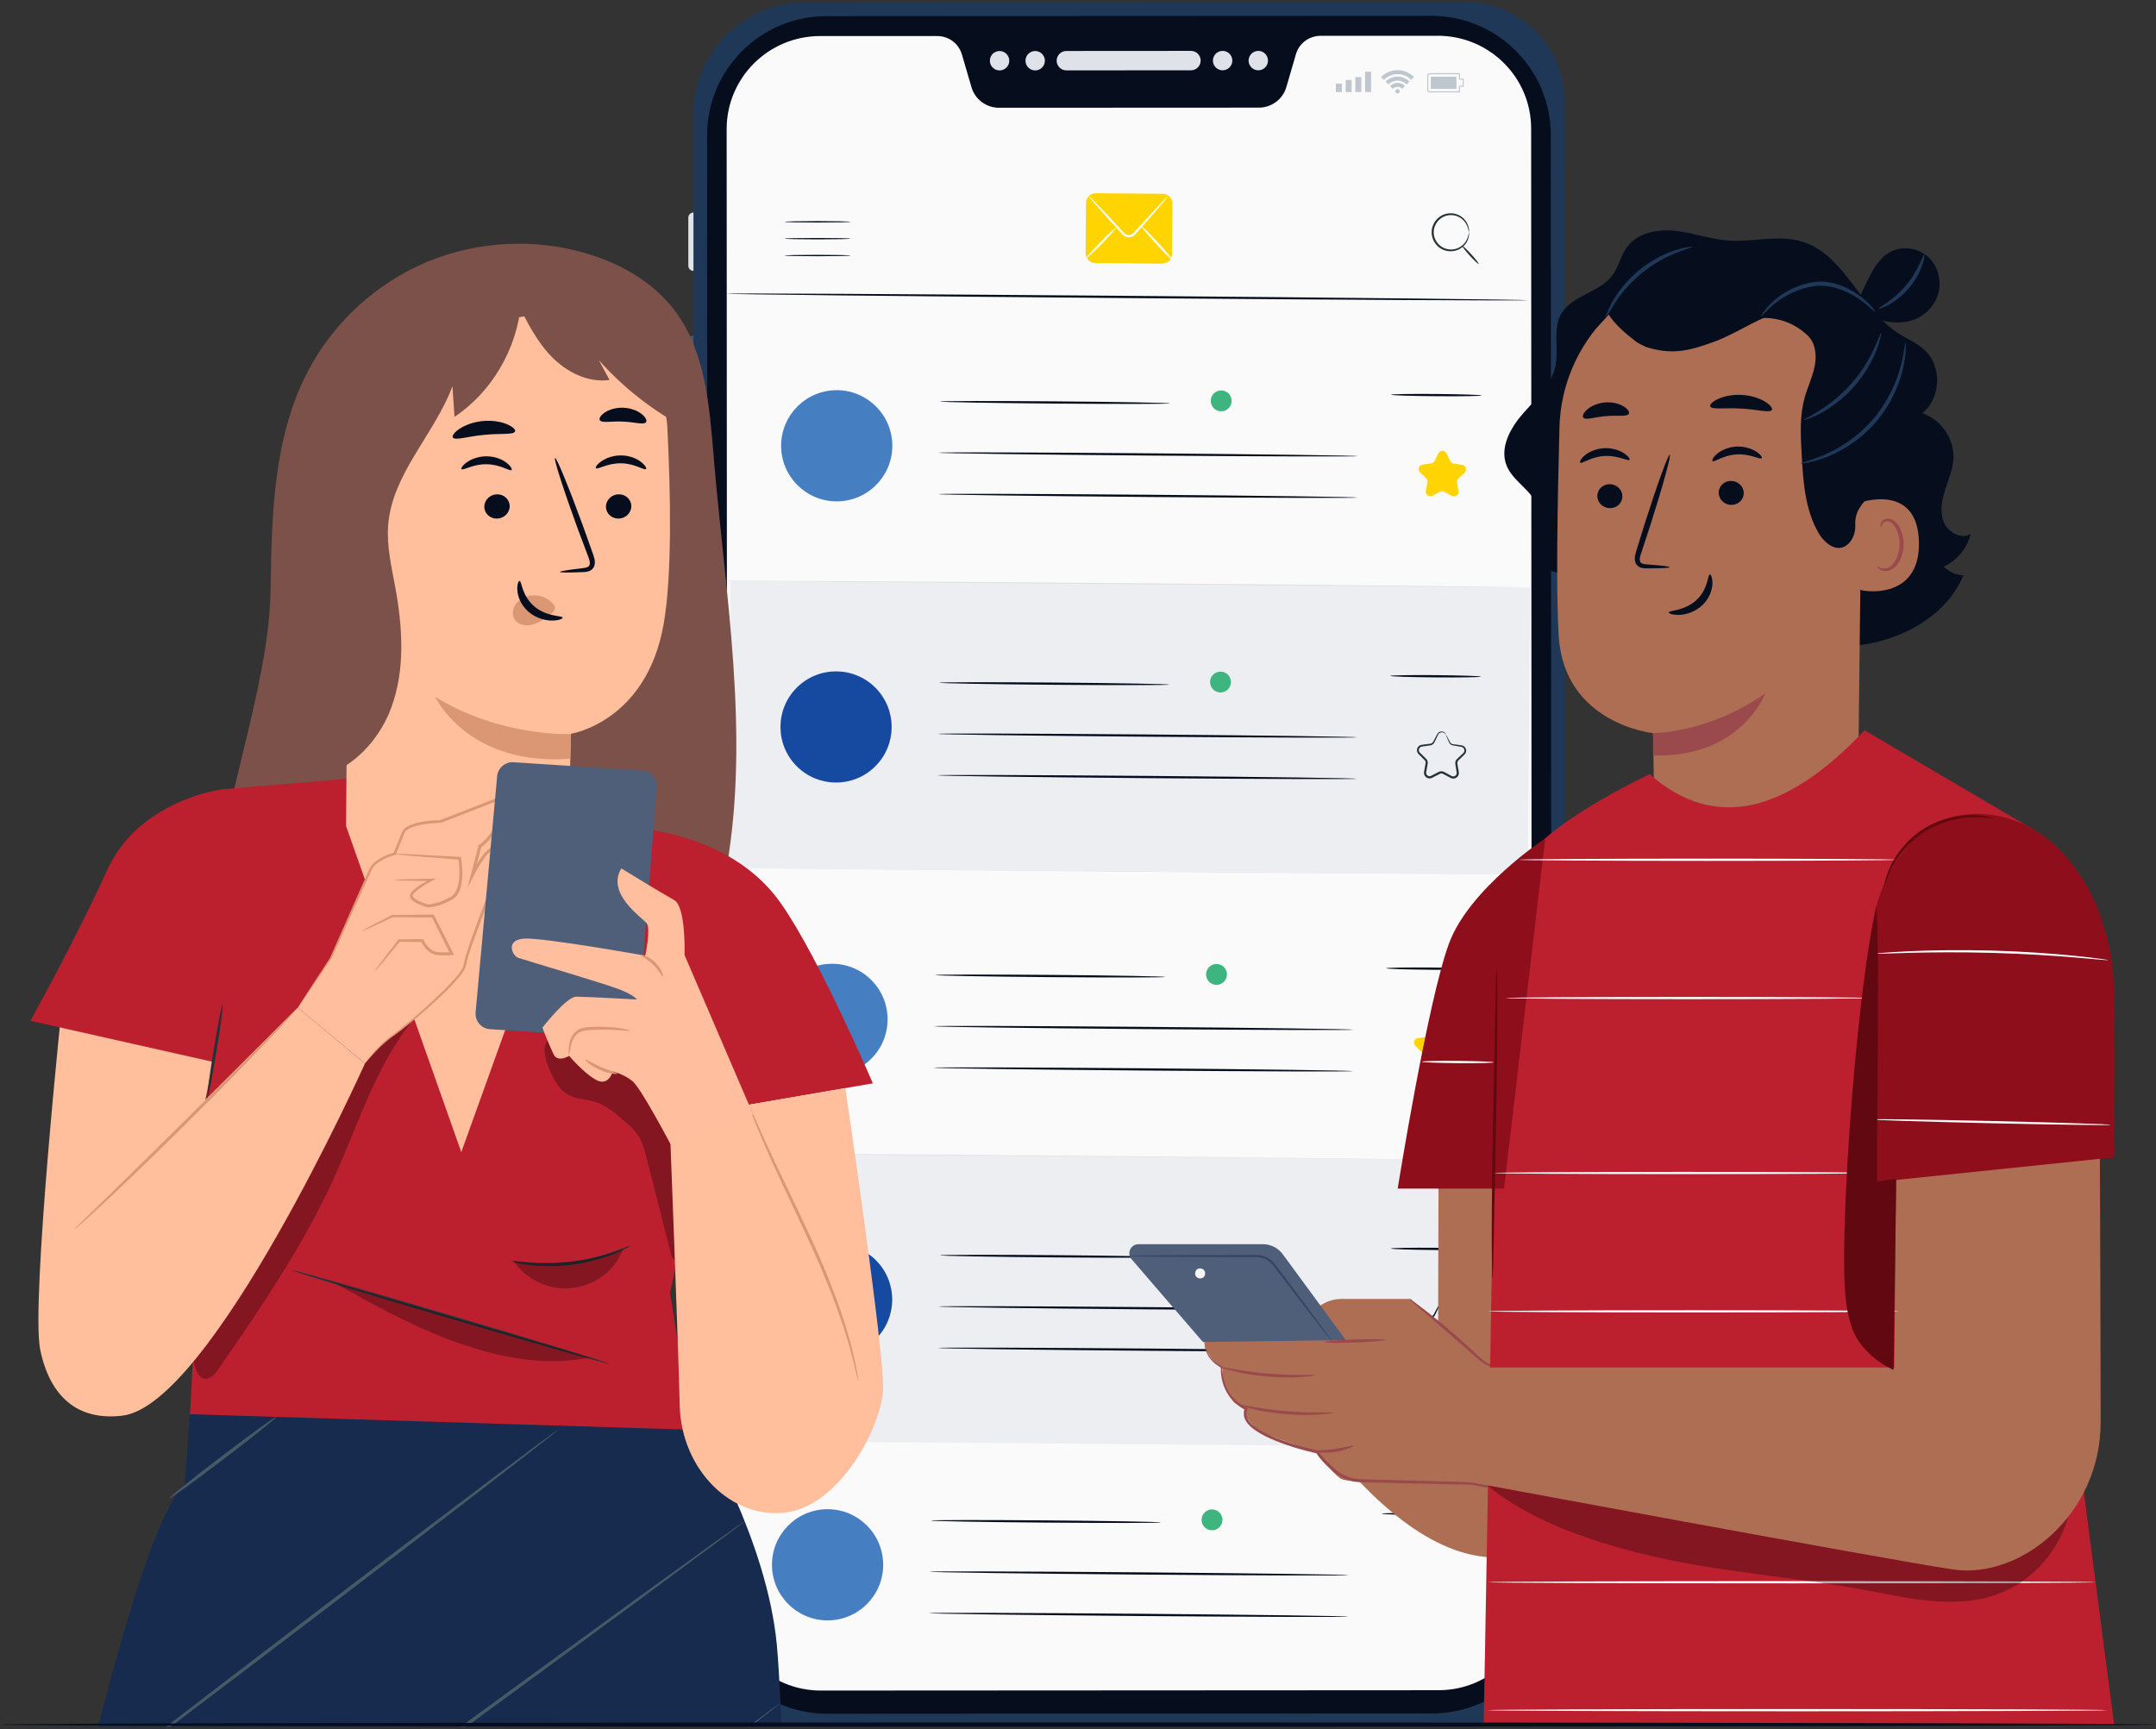 <?xml version="1.0" encoding="UTF-8"?> <svg xmlns="http://www.w3.org/2000/svg" width="500" height="401" viewBox="0 0 500 401" fill="none"><rect x="0" y="0" width="500" height="401" fill="#333333" stroke="none"/><g clip-path="url(#clip0_474_1798)"><path d="M339.75 400.573L183.74 400.653C171.18 400.653 160.99 390.483 160.98 377.923L160.79 26.513C160.79 12.193 172.39 0.573 186.71 0.573L339.83 0.483C352.53 0.483 362.83 10.763 362.83 23.463L363.02 377.273C363.02 390.133 352.61 400.563 339.75 400.563V400.573Z" fill="#203858"></path><path d="M164.16 369.813L163.98 31.423C163.98 16.143 176.35 3.753 191.63 3.743L331.97 3.673C347.25 3.673 359.64 16.043 359.65 31.323L359.83 369.713C359.83 384.993 347.46 397.383 332.18 397.393L191.84 397.463C176.56 397.463 164.17 385.093 164.16 369.813Z" fill="#060E1E"></path><path d="M247.3 16.323C246.06 16.323 245.05 15.313 245.05 14.073C245.05 12.833 246.06 11.823 247.3 11.823L276.2 11.803C277.44 11.803 278.45 12.813 278.45 14.053C278.45 15.293 277.44 16.303 276.2 16.303L247.3 16.323Z" fill="#DFE3E9"></path><path d="M231.81 16.333C230.57 16.333 229.56 15.323 229.56 14.083C229.56 12.843 230.57 11.833 231.81 11.833C233.05 11.833 234.06 12.843 234.06 14.083C234.06 15.323 233.05 16.333 231.82 16.333H231.81Z" fill="#DFE3E9"></path><path d="M240.07 16.333C238.83 16.333 237.82 15.323 237.82 14.083C237.82 12.843 238.83 11.833 240.07 11.833C241.31 11.833 242.32 12.843 242.32 14.083C242.32 15.323 241.31 16.333 240.08 16.333H240.07Z" fill="#DFE3E9"></path><path d="M291.81 16.303C290.57 16.303 289.56 15.293 289.56 14.053C289.56 12.813 290.57 11.803 291.81 11.803C293.05 11.803 294.06 12.813 294.06 14.053C294.06 15.293 293.05 16.303 291.82 16.303H291.81Z" fill="#DFE3E9"></path><path d="M283.54 16.303C282.3 16.303 281.29 15.293 281.29 14.053C281.29 12.813 282.3 11.803 283.54 11.803C284.78 11.803 285.79 12.813 285.79 14.053C285.79 15.293 284.78 16.303 283.55 16.303H283.54Z" fill="#DFE3E9"></path><path d="M333.43 8.303H306.23C303.59 8.323 301.27 10.053 300.54 12.573L298.32 20.193C297.5 23.013 294.9 24.963 291.94 24.963L231.68 24.993C228.73 24.993 226.12 23.053 225.3 20.233L223.07 12.613C222.33 10.093 220.01 8.363 217.37 8.363H190.17C178.21 8.383 168.52 18.033 168.52 29.933L168.7 370.553C168.7 382.453 178.41 392.093 190.37 392.083L333.62 392.003C345.58 392.003 355.27 382.343 355.27 370.443L355.09 29.823C355.09 17.923 345.38 8.283 333.42 8.293L333.43 8.303Z" fill="#FAFAFA"></path><path d="M362.86 87.433C363.59 87.433 364.18 88.023 364.18 88.753L364.2 132.083C364.2 132.813 363.61 133.403 362.88 133.403L362.86 87.423V87.433Z" fill="#455A64"></path><path d="M160.84 115.873C160.08 115.873 159.47 116.493 159.47 117.243V143.613C159.48 144.373 160.1 144.983 160.86 144.983L160.84 115.873Z" fill="#455A64"></path><path d="M160.82 77.843C160.06 77.843 159.45 78.463 159.45 79.213V105.583C159.46 106.343 160.08 106.953 160.84 106.953L160.82 77.843Z" fill="#455A64"></path><path d="M160.81 49.293C160.16 49.293 159.63 49.823 159.63 50.473V61.643C159.63 62.293 160.17 62.823 160.82 62.823V49.283L160.81 49.293Z" fill="#DFE3E9"></path><path d="M311.19 19.403H309.8V21.353H311.19V19.403Z" fill="#C0C6D0"></path><path d="M313.45 18.533H312.06V21.343H313.45V18.533Z" fill="#C0C6D0"></path><path d="M315.71 17.883H314.32V21.343H315.71V17.883Z" fill="#C0C6D0"></path><path d="M317.97 16.623H316.58V21.343H317.97V16.623Z" fill="#C0C6D0"></path><path d="M338.45 21.423H331.48C331.21 21.423 330.98 21.203 330.98 20.923V17.463C330.98 17.183 331.2 16.963 331.47 16.963H338.44C338.44 16.963 338.51 16.963 338.53 16.993C338.55 17.013 338.57 17.053 338.57 17.083V18.223H339.32C339.39 18.223 339.45 18.283 339.45 18.353V20.023C339.45 20.093 339.39 20.153 339.32 20.153H338.57V21.293C338.57 21.363 338.51 21.423 338.44 21.423H338.45ZM338.32 17.223H331.48C331.35 17.223 331.24 17.333 331.24 17.473V20.933C331.24 21.063 331.35 21.173 331.49 21.173H338.33V20.023C338.33 19.953 338.39 19.893 338.46 19.893H339.21V18.483H338.46C338.39 18.483 338.33 18.423 338.33 18.353V17.213L338.32 17.223Z" fill="#C0C6D0"></path><path d="M331.81 20.603V17.793H337.76V19.063V19.333V20.603H331.81Z" fill="#C0C6D0"></path><path d="M324.61 21.173C324.61 20.893 324.38 20.663 324.1 20.663C323.82 20.663 323.59 20.893 323.59 21.173C323.59 21.453 323.82 21.683 324.1 21.683C324.38 21.683 324.61 21.453 324.61 21.173Z" fill="#C0C6D0"></path><path d="M322.36 19.943L323.01 20.593C323.29 20.313 323.67 20.143 324.1 20.143C324.52 20.143 324.91 20.313 325.19 20.593L325.84 19.943C325.39 19.503 324.78 19.223 324.1 19.223C323.42 19.223 322.81 19.503 322.36 19.943Z" fill="#C0C6D0"></path><path d="M324.1 17.773C323.02 17.773 322.05 18.213 321.34 18.923L321.99 19.573C322.53 19.033 323.28 18.693 324.1 18.693C324.92 18.693 325.67 19.023 326.21 19.563L326.86 18.913C326.15 18.203 325.18 17.773 324.1 17.773Z" fill="#C0C6D0"></path><path d="M320.28 17.863L320.93 18.513C321.74 17.703 322.86 17.203 324.1 17.193C325.34 17.193 326.46 17.693 327.27 18.503L327.92 17.853C326.94 16.873 325.59 16.273 324.1 16.273C322.61 16.273 321.26 16.883 320.28 17.863Z" fill="#C0C6D0"></path><path d="M206.94 103.493C206.88 110.613 201.06 116.333 193.94 116.283C186.82 116.223 181.1 110.403 181.15 103.283C181.21 96.163 187.03 90.443 194.15 90.493C201.27 90.553 206.99 96.373 206.94 103.493Z" fill="#467FC1"></path><path d="M271.37 93.563C271.37 93.703 259.41 93.723 244.66 93.603C229.91 93.483 217.95 93.263 217.96 93.123C217.96 92.983 229.92 92.963 244.67 93.083C259.42 93.203 271.37 93.423 271.37 93.563Z" fill="#060E1E"></path><path d="M314.96 105.793C314.96 105.933 293.16 105.873 266.27 105.653C239.38 105.433 217.58 105.133 217.58 104.993C217.58 104.853 239.38 104.913 266.27 105.133C293.15 105.353 314.95 105.653 314.95 105.793H314.96Z" fill="#060E1E"></path><path d="M314.88 115.403C314.88 115.543 293.08 115.483 266.19 115.263C239.3 115.043 217.5 114.743 217.5 114.603C217.5 114.463 239.3 114.523 266.19 114.743C293.07 114.963 314.87 115.263 314.87 115.403H314.88Z" fill="#060E1E"></path><path d="M343.62 91.723C343.62 91.863 338.91 91.943 333.09 91.893C327.28 91.843 322.57 91.693 322.57 91.543C322.57 91.403 327.28 91.323 333.1 91.373C338.91 91.423 343.62 91.573 343.62 91.723Z" fill="#060E1E"></path><path d="M335.45 105.133L336.32 106.933C336.47 107.243 336.76 107.463 337.11 107.513L339.09 107.813C339.95 107.943 340.29 109.003 339.66 109.613L338.22 111.003C337.97 111.243 337.85 111.593 337.91 111.933L338.23 113.913C338.37 114.773 337.46 115.423 336.7 115.003L334.94 114.053C334.64 113.893 334.27 113.883 333.96 114.053L332.18 114.973C331.41 115.373 330.51 114.713 330.67 113.853L331.02 111.883C331.08 111.543 330.97 111.193 330.73 110.953L329.31 109.543C328.69 108.933 329.04 107.873 329.91 107.753L331.89 107.483C332.23 107.433 332.53 107.223 332.69 106.913L333.59 105.123C333.98 104.343 335.09 104.353 335.47 105.143L335.45 105.133Z" fill="#FFD400"></path><path d="M285.63 92.993C285.62 94.333 284.53 95.403 283.19 95.393C281.85 95.383 280.78 94.293 280.79 92.953C280.8 91.613 281.89 90.543 283.23 90.553C284.57 90.563 285.64 91.653 285.63 92.993Z" fill="#3EB57F"></path><path d="M354.37 69.633C354.37 69.773 312.71 69.553 261.34 69.133C209.95 68.713 168.31 68.253 168.31 68.113C168.31 67.973 209.96 68.193 261.35 68.613C312.72 69.033 354.37 69.493 354.37 69.633Z" fill="#060E1E"></path><path d="M353.83 136.263C353.83 136.403 312.17 136.183 260.8 135.763C209.41 135.343 167.77 134.883 167.77 134.743C167.77 134.603 209.42 134.823 260.81 135.243C312.18 135.663 353.83 136.123 353.83 136.263Z" fill="#E0E0E0"></path><path d="M202.07 245.524C207.104 240.49 207.104 232.328 202.07 227.295C197.036 222.261 188.875 222.261 183.841 227.295C178.807 232.328 178.807 240.49 183.841 245.524C188.875 250.558 197.036 250.558 202.07 245.524Z" fill="#467FC1"></path><path d="M270.28 226.583C270.28 226.723 258.32 226.743 243.57 226.623C228.82 226.503 216.86 226.283 216.87 226.143C216.88 226.003 228.83 225.983 243.58 226.103C258.33 226.223 270.28 226.443 270.28 226.583Z" fill="#060E1E"></path><path d="M313.87 238.813C313.87 238.953 292.07 238.893 265.18 238.673C238.29 238.453 216.49 238.153 216.49 238.013C216.49 237.873 238.29 237.933 265.18 238.153C292.06 238.373 313.86 238.673 313.86 238.813H313.87Z" fill="#060E1E"></path><path d="M313.79 248.423C313.79 248.563 291.99 248.503 265.1 248.283C238.21 248.063 216.41 247.763 216.41 247.623C216.41 247.483 238.21 247.543 265.1 247.763C291.98 247.983 313.78 248.283 313.78 248.423H313.79Z" fill="#060E1E"></path><path d="M342.53 224.743C342.53 224.883 337.82 224.963 332 224.913C326.19 224.863 321.48 224.713 321.48 224.563C321.48 224.423 326.19 224.343 332.01 224.393C337.82 224.443 342.53 224.593 342.53 224.743Z" fill="#060E1E"></path><path d="M334.37 238.153L335.24 239.953C335.39 240.263 335.68 240.483 336.03 240.533L338.01 240.833C338.87 240.963 339.21 242.023 338.58 242.633L337.14 244.023C336.89 244.263 336.77 244.613 336.83 244.953L337.15 246.933C337.29 247.793 336.38 248.443 335.62 248.023L333.86 247.073C333.56 246.913 333.19 246.903 332.88 247.073L331.1 247.993C330.33 248.393 329.43 247.733 329.59 246.873L329.94 244.903C330 244.563 329.89 244.213 329.65 243.973L328.23 242.563C327.61 241.953 327.96 240.893 328.83 240.773L330.81 240.503C331.15 240.453 331.45 240.243 331.61 239.933L332.51 238.143C332.9 237.363 334.01 237.373 334.39 238.163L334.37 238.153Z" fill="#FFD400"></path><path d="M284.54 226.013C284.53 227.353 283.44 228.423 282.1 228.413C280.76 228.403 279.69 227.313 279.7 225.973C279.71 224.633 280.8 223.563 282.14 223.573C283.48 223.583 284.55 224.673 284.54 226.013Z" fill="#3EB57F"></path><path d="M353.28 202.653C353.28 202.793 311.62 202.573 260.25 202.153C208.86 201.733 167.22 201.273 167.22 201.133C167.22 200.993 208.87 201.213 260.26 201.633C311.63 202.053 353.28 202.513 353.28 202.653Z" fill="#E0E0E0"></path><path d="M352.74 269.283C352.74 269.423 311.73 269.153 261.15 268.683C210.56 268.203 169.56 267.703 169.56 267.563C169.56 267.423 210.56 267.693 261.15 268.163C311.72 268.643 352.73 269.143 352.73 269.283H352.74Z" fill="#E0E0E0"></path><path d="M204.82 363.023C204.76 370.143 198.94 375.863 191.82 375.813C184.7 375.753 178.98 369.933 179.03 362.813C179.08 355.693 184.91 349.973 192.03 350.023C199.15 350.083 204.87 355.903 204.82 363.023Z" fill="#467FC1"></path><path d="M269.25 353.093C269.25 353.233 257.29 353.253 242.54 353.133C227.79 353.013 215.83 352.793 215.84 352.653C215.84 352.513 227.8 352.493 242.55 352.613C257.3 352.733 269.25 352.953 269.25 353.093Z" fill="#060E1E"></path><path d="M312.83 365.323C312.83 365.463 291.03 365.403 264.14 365.183C237.25 364.963 215.45 364.663 215.45 364.523C215.45 364.383 237.25 364.443 264.14 364.663C291.02 364.883 312.82 365.183 312.82 365.323H312.83Z" fill="#060E1E"></path><path d="M312.75 374.933C312.75 375.073 290.95 375.013 264.06 374.793C237.17 374.573 215.37 374.273 215.37 374.133C215.37 373.993 237.17 374.053 264.06 374.273C290.94 374.493 312.74 374.793 312.74 374.933H312.75Z" fill="#060E1E"></path><path d="M341.49 351.243C341.49 351.383 336.78 351.463 330.96 351.413C325.15 351.363 320.44 351.213 320.44 351.063C320.44 350.923 325.15 350.843 330.97 350.893C336.78 350.943 341.49 351.093 341.49 351.243Z" fill="#060E1E"></path><path d="M283.5 352.513C283.49 353.853 282.4 354.923 281.06 354.913C279.72 354.903 278.65 353.813 278.66 352.473C278.67 351.133 279.76 350.063 281.1 350.073C282.44 350.083 283.51 351.173 283.5 352.513Z" fill="#3EB57F"></path><path d="M354.87 136.265L169.427 134.744L168.88 201.362L354.324 202.883L354.87 136.265Z" fill="#ECEEF2"></path><path d="M203.006 177.714C208.04 172.681 208.04 164.519 203.006 159.485C197.972 154.451 189.81 154.451 184.776 159.485C179.743 164.519 179.743 172.681 184.776 177.714C189.81 182.748 197.972 182.748 203.006 177.714Z" fill="#1649A0"></path><path d="M271.21 158.783C271.21 158.923 259.25 158.943 244.5 158.823C229.75 158.703 217.79 158.483 217.8 158.343C217.8 158.203 229.76 158.183 244.51 158.303C259.26 158.423 271.21 158.643 271.21 158.783Z" fill="#060E1E"></path><path d="M314.8 171.003C314.8 171.143 293 171.083 266.11 170.863C239.22 170.643 217.42 170.343 217.42 170.203C217.42 170.063 239.22 170.123 266.11 170.343C292.99 170.563 314.79 170.863 314.79 171.003H314.8Z" fill="#060E1E"></path><path d="M314.72 180.613C314.72 180.753 292.92 180.693 266.03 180.473C239.14 180.253 217.34 179.953 217.34 179.813C217.34 179.673 239.14 179.733 266.03 179.953C292.91 180.173 314.71 180.473 314.71 180.613H314.72Z" fill="#060E1E"></path><path d="M343.46 156.933C343.46 157.073 338.75 157.153 332.93 157.103C327.12 157.053 322.41 156.903 322.41 156.753C322.41 156.613 327.12 156.533 332.94 156.583C338.75 156.633 343.46 156.783 343.46 156.933Z" fill="#060E1E"></path><path d="M335.29 170.343C335.29 170.343 335.21 170.233 335.03 170.083C334.86 169.933 334.51 169.773 334.1 169.883C333.9 169.943 333.69 170.073 333.57 170.293C333.45 170.523 333.32 170.823 333.17 171.113C333.02 171.413 332.87 171.733 332.71 172.063C332.58 172.433 332.18 172.823 331.7 172.863C331.29 172.923 330.86 172.993 330.41 173.053C330.19 173.083 329.96 173.123 329.73 173.153C329.54 173.183 329.37 173.283 329.24 173.433C328.99 173.733 328.96 174.223 329.25 174.523C329.62 174.883 330 175.263 330.39 175.643L330.69 175.933C330.8 176.033 330.92 176.183 330.99 176.343C331.15 176.633 331.12 177.083 331.06 177.323C330.96 177.893 330.86 178.473 330.75 179.063C330.64 179.533 331.02 180.013 331.5 180.023C331.73 180.053 331.94 179.903 332.24 179.753C332.52 179.613 332.8 179.463 333.08 179.323C333.38 179.193 333.59 179.013 334 178.903C334.37 178.803 334.83 178.973 335.06 179.123C335.6 179.413 336.14 179.703 336.66 179.983C337.07 180.213 337.62 179.983 337.77 179.553C337.86 179.343 337.81 179.143 337.77 178.843C337.73 178.563 337.68 178.293 337.64 178.023C337.6 177.753 337.56 177.483 337.51 177.223C337.45 176.923 337.51 176.563 337.68 176.303C337.87 176.013 338.07 175.893 338.25 175.703C338.43 175.533 338.61 175.363 338.79 175.193C338.97 175.023 339.14 174.863 339.32 174.703C339.47 174.563 339.56 174.403 339.6 174.223C339.67 173.863 339.48 173.483 339.18 173.313C338.9 173.163 338.44 173.153 338.09 173.073C337.72 173.013 337.38 172.953 337.05 172.893C336.71 172.863 336.36 172.673 336.18 172.413C336 172.133 335.94 171.913 335.83 171.693C335.45 170.843 335.26 170.363 335.29 170.353C335.32 170.333 335.58 170.783 336.01 171.613C336.12 171.803 336.23 172.083 336.37 172.263C336.53 172.463 336.77 172.593 337.09 172.613C337.42 172.653 337.77 172.703 338.14 172.753C338.52 172.833 338.88 172.793 339.36 172.993C339.8 173.213 340.09 173.753 340 174.293C339.96 174.563 339.81 174.823 339.62 175.003C339.45 175.173 339.28 175.333 339.1 175.503C338.92 175.673 338.75 175.843 338.57 176.023C338.4 176.203 338.17 176.383 338.08 176.533C337.97 176.713 337.94 176.913 337.98 177.133C338.02 177.393 338.07 177.663 338.12 177.933C338.17 178.203 338.21 178.483 338.26 178.753C338.3 179.003 338.39 179.383 338.25 179.723C338.02 180.413 337.13 180.803 336.45 180.433C335.92 180.153 335.38 179.863 334.83 179.573C334.55 179.403 334.37 179.353 334.12 179.403C333.92 179.443 333.6 179.653 333.33 179.773C333.05 179.923 332.77 180.063 332.49 180.203C332.34 180.273 332.23 180.343 332.06 180.423C331.89 180.503 331.69 180.543 331.49 180.533C330.69 180.533 330.08 179.693 330.26 178.963C330.37 178.373 330.47 177.793 330.58 177.233C330.65 176.923 330.65 176.763 330.56 176.543C330.49 176.363 330.27 176.193 330.07 175.983C329.68 175.593 329.3 175.203 328.93 174.833C328.48 174.353 328.53 173.583 328.93 173.153C329.13 172.933 329.4 172.793 329.68 172.743C329.92 172.713 330.15 172.683 330.37 172.653C330.82 172.593 331.25 172.543 331.67 172.493C332.03 172.453 332.29 172.233 332.44 171.903C332.61 171.573 332.78 171.263 332.93 170.963C333.09 170.663 333.22 170.403 333.38 170.143C333.55 169.873 333.83 169.723 334.07 169.673C334.58 169.573 334.96 169.803 335.12 169.993C335.29 170.193 335.31 170.333 335.3 170.333L335.29 170.343Z" fill="#263238"></path><path d="M285.47 158.203C285.46 159.543 284.37 160.613 283.03 160.603C281.69 160.593 280.62 159.503 280.63 158.163C280.64 156.823 281.73 155.753 283.07 155.763C284.41 155.773 285.48 156.863 285.47 158.203Z" fill="#3EB57F"></path><path d="M355.001 269.082L169.557 267.561L169.011 334.178L354.454 335.7L355.001 269.082Z" fill="#ECEEF2"></path><path d="M203.138 310.519C208.172 305.485 208.172 297.324 203.139 292.29C198.105 287.256 189.943 287.256 184.909 292.29C179.875 297.324 179.875 305.485 184.909 310.519C189.943 315.553 198.105 315.553 203.138 310.519Z" fill="#1649A0"></path><path d="M271.35 291.583C271.35 291.723 259.39 291.743 244.64 291.623C229.89 291.503 217.93 291.283 217.94 291.143C217.94 291.003 229.9 290.983 244.65 291.103C259.4 291.223 271.35 291.443 271.35 291.583Z" fill="#060E1E"></path><path d="M314.94 303.813C314.94 303.953 293.14 303.893 266.25 303.673C239.36 303.453 217.56 303.153 217.56 303.013C217.56 302.873 239.36 302.933 266.25 303.153C293.13 303.373 314.93 303.673 314.93 303.813H314.94Z" fill="#060E1E"></path><path d="M314.86 313.423C314.86 313.563 293.06 313.503 266.17 313.283C239.28 313.063 217.48 312.763 217.48 312.623C217.48 312.483 239.28 312.543 266.17 312.763C293.05 312.983 314.85 313.283 314.85 313.423H314.86Z" fill="#060E1E"></path><path d="M343.6 289.743C343.6 289.883 338.89 289.963 333.07 289.913C327.26 289.863 322.55 289.713 322.55 289.563C322.55 289.423 327.26 289.343 333.08 289.393C338.89 289.443 343.6 289.593 343.6 289.743Z" fill="#060E1E"></path><path d="M335.43 303.153C335.43 303.153 335.35 303.043 335.17 302.893C335 302.743 334.65 302.583 334.24 302.693C334.04 302.753 333.83 302.883 333.71 303.103C333.59 303.333 333.46 303.633 333.31 303.923C333.16 304.223 333.01 304.543 332.85 304.873C332.72 305.243 332.32 305.633 331.84 305.673C331.43 305.733 331 305.803 330.55 305.863C330.33 305.893 330.1 305.933 329.87 305.963C329.68 305.993 329.51 306.093 329.38 306.243C329.13 306.543 329.1 307.033 329.39 307.333C329.76 307.693 330.14 308.073 330.53 308.453L330.83 308.743C330.94 308.843 331.06 308.993 331.13 309.153C331.29 309.443 331.26 309.893 331.2 310.133C331.1 310.703 331 311.283 330.89 311.873C330.78 312.343 331.16 312.823 331.64 312.833C331.87 312.863 332.08 312.713 332.38 312.563C332.66 312.423 332.94 312.273 333.22 312.133C333.52 312.003 333.73 311.823 334.14 311.713C334.51 311.613 334.97 311.783 335.2 311.933C335.74 312.223 336.28 312.513 336.8 312.793C337.21 313.023 337.76 312.793 337.91 312.363C338 312.153 337.95 311.953 337.91 311.653C337.87 311.373 337.82 311.103 337.78 310.833C337.74 310.563 337.7 310.293 337.65 310.033C337.59 309.733 337.65 309.373 337.82 309.113C338.01 308.823 338.21 308.703 338.39 308.513C338.57 308.343 338.75 308.173 338.93 308.003C339.11 307.833 339.28 307.673 339.46 307.513C339.61 307.373 339.7 307.213 339.74 307.033C339.81 306.673 339.62 306.293 339.32 306.123C339.04 305.973 338.58 305.963 338.23 305.883C337.86 305.823 337.52 305.763 337.19 305.703C336.85 305.673 336.5 305.483 336.32 305.223C336.14 304.943 336.08 304.723 335.97 304.503C335.59 303.653 335.4 303.173 335.43 303.163C335.46 303.143 335.72 303.593 336.15 304.423C336.26 304.613 336.37 304.893 336.51 305.073C336.67 305.273 336.91 305.403 337.23 305.423C337.56 305.463 337.91 305.513 338.28 305.563C338.66 305.643 339.02 305.603 339.5 305.803C339.94 306.023 340.23 306.563 340.14 307.103C340.1 307.373 339.95 307.633 339.76 307.813C339.59 307.983 339.42 308.143 339.24 308.313C339.06 308.483 338.89 308.653 338.71 308.833C338.54 309.013 338.31 309.193 338.22 309.343C338.11 309.523 338.08 309.723 338.12 309.943C338.16 310.203 338.21 310.473 338.26 310.743C338.31 311.013 338.35 311.293 338.4 311.563C338.44 311.813 338.53 312.193 338.39 312.533C338.16 313.223 337.27 313.613 336.59 313.243C336.06 312.963 335.52 312.673 334.97 312.383C334.69 312.213 334.51 312.163 334.26 312.213C334.06 312.253 333.74 312.463 333.47 312.583C333.19 312.733 332.91 312.873 332.63 313.013C332.48 313.083 332.37 313.153 332.2 313.233C332.03 313.313 331.83 313.353 331.63 313.343C330.83 313.343 330.22 312.503 330.4 311.773C330.51 311.183 330.61 310.603 330.72 310.043C330.79 309.733 330.79 309.573 330.7 309.353C330.63 309.173 330.41 309.003 330.21 308.793C329.82 308.403 329.44 308.013 329.07 307.643C328.62 307.163 328.67 306.393 329.07 305.963C329.27 305.743 329.54 305.603 329.82 305.553C330.06 305.523 330.29 305.493 330.51 305.463C330.96 305.403 331.39 305.353 331.81 305.303C332.17 305.263 332.43 305.043 332.58 304.713C332.75 304.383 332.92 304.073 333.07 303.773C333.23 303.473 333.36 303.213 333.52 302.953C333.69 302.683 333.97 302.533 334.21 302.483C334.72 302.383 335.1 302.613 335.26 302.803C335.43 303.003 335.45 303.143 335.44 303.143L335.43 303.153Z" fill="#060E1E"></path><path d="M285.61 291.013C285.6 292.353 284.51 293.423 283.17 293.413C281.83 293.403 280.76 292.313 280.77 290.973C280.78 289.633 281.87 288.563 283.21 288.573C284.55 288.583 285.62 289.673 285.61 291.013Z" fill="#3EB57F"></path><path d="M269.666 44.941L254.127 44.813C252.884 44.803 251.869 45.802 251.859 47.045L251.763 58.724C251.753 59.967 252.752 60.983 253.994 60.993L269.534 61.12C270.776 61.131 271.792 60.132 271.802 58.889L271.898 47.209C271.908 45.967 270.909 44.951 269.666 44.941Z" fill="#FFD400"></path><path d="M270.82 45.553C270.82 45.553 270.63 45.873 270.2 46.393C269.77 46.913 269.15 47.653 268.37 48.563C267.55 49.503 266.62 50.563 265.61 51.733C265.08 52.333 264.53 52.953 263.96 53.593C263.65 53.923 263.43 54.233 263.04 54.583C262.65 54.913 262.11 55.083 261.59 55.023C261.07 54.983 260.57 54.683 260.26 54.313C259.96 53.983 259.66 53.663 259.37 53.343C258.79 52.703 258.24 52.093 257.7 51.503C256.67 50.353 255.72 49.293 254.9 48.373C254.11 47.473 253.47 46.743 253.04 46.233C252.61 45.723 252.38 45.423 252.41 45.403C252.44 45.383 252.71 45.623 253.19 46.103C253.67 46.583 254.34 47.273 255.17 48.133C256.02 49.033 256.99 50.063 258.06 51.193C258.6 51.773 259.17 52.383 259.75 53.013C260.04 53.333 260.34 53.653 260.64 53.973C260.91 54.283 261.24 54.473 261.64 54.513C262.03 54.553 262.42 54.433 262.71 54.193C262.98 53.943 263.29 53.563 263.58 53.263C264.16 52.623 264.71 52.013 265.25 51.423C266.3 50.283 267.26 49.243 268.1 48.323C268.92 47.443 269.58 46.743 270.05 46.263C270.52 45.783 270.79 45.533 270.82 45.553Z" fill="white"></path><path d="M258.78 52.893C258.87 52.993 257.4 54.573 255.56 56.523C253.72 58.473 252.07 59.903 251.97 59.793C251.88 59.693 253.35 58.113 255.19 56.163C257.03 54.213 258.68 52.783 258.78 52.893Z" fill="white"></path><path d="M271.79 60.173C271.68 60.273 270.02 58.633 268.08 56.523C266.13 54.403 264.64 52.613 264.75 52.513C264.86 52.413 266.52 54.053 268.46 56.163C270.4 58.273 271.9 60.073 271.79 60.163V60.173Z" fill="white"></path><path d="M197.24 51.443C197.24 51.533 193.82 51.603 189.6 51.603C185.38 51.603 181.96 51.533 181.96 51.443C181.96 51.353 185.38 51.283 189.6 51.283C193.82 51.283 197.24 51.353 197.24 51.443Z" fill="#060E1E"></path><path d="M197.24 55.353C197.24 55.443 193.82 55.513 189.6 55.513C185.38 55.513 181.96 55.443 181.96 55.353C181.96 55.263 185.38 55.193 189.6 55.193C193.82 55.193 197.24 55.263 197.24 55.353Z" fill="#060E1E"></path><path d="M197.24 59.263C197.24 59.353 193.82 59.423 189.6 59.423C185.38 59.423 181.96 59.353 181.96 59.263C181.96 59.173 185.38 59.103 189.6 59.103C193.82 59.103 197.24 59.173 197.24 59.263Z" fill="#060E1E"></path><path d="M340.65 53.923C340.65 53.923 340.61 53.553 340.44 52.913C340.27 52.293 339.84 51.393 338.92 50.693C338.02 49.993 336.55 49.603 335.13 50.123C333.72 50.603 332.49 52.093 332.49 53.843C332.46 55.593 333.66 57.103 335.07 57.603C336.49 58.153 337.97 57.783 338.87 57.103C339.81 56.423 340.25 55.533 340.43 54.913C340.62 54.283 340.61 53.913 340.66 53.913C340.68 53.913 340.69 54.003 340.69 54.183C340.69 54.363 340.68 54.623 340.61 54.963C340.47 55.623 340.06 56.603 339.07 57.373C338.12 58.143 336.5 58.603 334.91 58.013C333.34 57.483 331.98 55.803 332.01 53.833C332.01 51.873 333.4 50.213 334.98 49.703C336.57 49.143 338.18 49.623 339.12 50.413C340.1 51.203 340.49 52.193 340.62 52.853C340.69 53.183 340.7 53.453 340.69 53.633C340.69 53.813 340.67 53.903 340.65 53.903V53.923Z" fill="#263238"></path><path d="M342.9 61.193C342.8 61.283 341.89 60.433 340.86 59.303C339.83 58.173 339.07 57.183 339.17 57.093C339.27 57.003 340.18 57.853 341.21 58.983C342.24 60.113 343 61.103 342.9 61.193Z" fill="#263238"></path><path d="M165.55 106.323C164.54 94.353 163.69 81.563 156.44 71.983C151.53 65.493 144.11 61.233 136.32 58.873C124.17 55.183 110.74 55.863 99.03 60.753C87.31 65.643 77.39 74.723 71.48 85.953C63.41 101.283 62.99 119.343 62.75 136.663C62.42 160.683 50.34 188.073 50.01 212.093L168.58 200.883C173.88 169.693 168.2 137.843 165.54 106.323H165.55Z" fill="#7C5149"></path><path d="M165.99 252.403L155.39 299.833L160.41 331.663H43.89L51.5 183.073L80.55 180.603L151.53 192.583L165.99 252.403Z" fill="#BC202F"></path><path d="M136.35 191.723C136.35 191.723 166.7 188.943 181.16 209.593C190.01 222.233 202.43 251.253 202.43 251.253L162.03 258.223L136.36 191.733L136.35 191.723Z" fill="#BC202F"></path><g opacity="0.3"><path d="M95.73 236.603C87.2 247.143 83.2 260.493 77.62 272.853C70.44 288.763 60.49 303.253 50.59 317.633C49.85 318.713 48.84 319.923 47.54 319.763C46.19 319.603 45.5 318.083 45.15 316.763C43.01 308.643 44.07 299.923 46.88 292.013C49.69 284.103 54.17 276.893 58.96 270.003C66.5 259.133 74.89 248.863 84.03 239.293C85.67 237.573 87.43 235.813 89.7 235.103C91.96 234.383 94.87 235.083 95.86 237.243" fill="black"></path></g><g opacity="0.3"><path d="M155.8 291.593C153.83 283.833 151.86 276.083 149.89 268.333C149.5 266.783 149.09 265.213 148.29 263.823C147.28 262.083 145.71 260.753 144.17 259.463C142.27 257.863 140.29 256.233 137.92 255.503C135.99 254.913 133.86 254.953 132.05 254.053C129.57 252.813 128.23 250.093 127.22 247.513C126.44 245.533 125.78 243.183 126.92 241.393C128 239.683 130.27 239.203 132.29 239.143C141.59 238.863 150.8 244.533 154.75 252.963C157.79 259.443 157.78 266.873 157.72 274.023C157.67 280.403 157.61 286.773 157.56 293.153" fill="black"></path></g><path d="M118.52 292.503C118.54 292.383 120.11 292.663 122.66 292.853C125.21 293.053 128.75 293.103 132.61 292.603C136.47 292.093 139.88 291.143 142.29 290.293C144.7 289.453 146.15 288.783 146.2 288.893C146.22 288.933 145.88 289.143 145.25 289.493C144.62 289.843 143.67 290.283 142.47 290.773C140.08 291.753 136.63 292.803 132.71 293.313C128.79 293.823 125.18 293.693 122.62 293.363C121.34 293.203 120.31 293.013 119.61 292.843C118.91 292.673 118.53 292.563 118.53 292.513L118.52 292.503Z" fill="#263238"></path><path d="M67.69 294.583C67.75 294.393 84.23 299.093 104.51 305.073C124.8 311.053 141.19 316.063 141.14 316.253C141.08 316.443 124.6 311.743 104.31 305.763C84.03 299.783 67.63 294.773 67.69 294.593V294.583Z" fill="#263238"></path><g opacity="0.3"><path d="M144.47 289.693C142.72 294.693 137.98 298.093 132.72 298.733C127.46 299.373 121.94 296.803 119.05 292.373C127.59 293.433 136.5 292.923 144.48 289.683" fill="black"></path></g><g opacity="0.3"><path d="M136.7 314.803L136.27 314.963C125.87 316.823 116.12 314.903 106.14 311.413C96.16 307.923 86.88 302.753 77.67 297.583C97.34 303.323 117.02 309.063 136.69 314.803H136.7Z" fill="black"></path></g><path d="M81.06 87.993L81 80.573L125.63 72.643C139.38 71.353 154.06 85.293 154.76 99.083C155.54 114.403 155.89 133.143 153.94 144.543C150.02 167.473 132.38 170.183 132.38 170.183L131.78 198.243L106.98 267.213L80.26 191.603L81.05 87.993H81.06Z" fill="#FFBF9D"></path><path d="M146.41 117.333C146.45 118.893 145.16 120.203 143.53 120.273C141.91 120.343 140.56 119.133 140.53 117.583C140.49 116.023 141.78 114.713 143.4 114.643C145.02 114.573 146.37 115.783 146.41 117.333Z" fill="#060E1E"></path><path d="M149.8 108.783C149.43 109.163 147.22 107.483 144.05 107.453C140.88 107.383 138.54 108.983 138.2 108.593C138.03 108.423 138.41 107.733 139.44 107.003C140.45 106.283 142.16 105.583 144.13 105.623C146.1 105.653 147.76 106.403 148.7 107.163C149.67 107.923 149.99 108.623 149.81 108.793L149.8 108.783Z" fill="#060E1E"></path><path d="M118.2 117.333C118.24 118.893 116.95 120.203 115.32 120.273C113.7 120.343 112.35 119.133 112.32 117.583C112.28 116.023 113.57 114.713 115.19 114.643C116.81 114.573 118.16 115.783 118.2 117.333Z" fill="#060E1E"></path><path d="M118.63 109.003C118.26 109.383 116.05 107.703 112.88 107.673C109.71 107.593 107.37 109.203 107.03 108.803C106.86 108.633 107.24 107.943 108.27 107.213C109.28 106.493 110.98 105.793 112.96 105.833C114.93 105.863 116.59 106.613 117.53 107.373C118.49 108.133 118.82 108.833 118.64 109.003H118.63Z" fill="#060E1E"></path><path d="M129.85 132.653C129.84 132.473 131.81 132.153 135.01 131.783C135.82 131.713 136.59 131.553 136.73 131.003C136.93 130.423 136.6 129.543 136.22 128.593C135.48 126.623 134.71 124.563 133.9 122.403C130.68 113.583 128.36 106.343 128.72 106.213C129.08 106.083 131.97 113.133 135.19 121.943C135.96 124.113 136.7 126.193 137.41 128.173C137.71 129.093 138.22 130.143 137.79 131.353C137.56 131.953 136.97 132.383 136.44 132.523C135.92 132.673 135.46 132.683 135.06 132.693C131.84 132.823 129.85 132.823 129.84 132.633L129.85 132.653Z" fill="#060E1E"></path><path d="M132.37 170.243C132.37 170.243 116.12 170.993 100.92 161.613C100.92 161.613 108.48 177.793 132.28 175.973L132.36 170.243H132.37Z" fill="#DB9773"></path><path d="M128.42 140.273C127.3 138.753 125.31 137.903 123.32 138.093C121.94 138.223 120.54 138.873 119.7 139.983C118.85 141.093 118.66 142.683 119.4 143.763C120.24 144.973 122.03 145.273 123.54 144.863C125.06 144.453 126.37 143.473 127.62 142.493C127.97 142.223 128.32 141.943 128.54 141.563C128.76 141.193 128.81 140.693 128.54 140.383" fill="#DB9773"></path><path d="M120.49 134.733C121.01 134.713 120.97 138.153 123.89 140.623C126.8 143.113 130.47 142.763 130.49 143.243C130.54 143.463 129.67 143.903 128.12 143.923C126.6 143.953 124.39 143.443 122.61 141.923C120.83 140.403 120.08 138.393 119.98 136.983C119.87 135.543 120.26 134.693 120.5 134.723L120.49 134.733Z" fill="#060E1E"></path><path d="M119.45 100.053C119.13 100.913 115.97 100.463 112.24 100.863C108.51 101.193 105.49 102.243 105.01 101.463C104.79 101.093 105.33 100.283 106.55 99.463C107.76 98.643 109.69 97.873 111.93 97.653C114.17 97.433 116.21 97.813 117.55 98.383C118.91 98.953 119.59 99.633 119.45 100.043V100.053Z" fill="#060E1E"></path><path d="M149.83 97.913C149.26 98.623 147.09 97.853 144.46 97.783C141.84 97.623 139.61 98.203 139.1 97.453C138.88 97.083 139.24 96.363 140.22 95.693C141.19 95.023 142.79 94.493 144.6 94.563C146.4 94.643 147.96 95.313 148.86 96.063C149.78 96.813 150.08 97.563 149.82 97.903L149.83 97.913Z" fill="#060E1E"></path><path d="M162.91 101.213C158.7 92.403 154.34 83.393 147.29 76.633C140.24 69.873 129.82 65.753 120.54 68.803L119.91 70.033C122.13 74.533 124.41 79.103 127.9 82.703C131.4 86.303 136.38 88.813 141.35 88.123C140.53 86.593 139.71 85.063 138.88 83.533C145.54 91.013 153.78 97.073 162.9 101.213H162.91Z" fill="#7C5149"></path><path d="M162.49 331.663C162.49 331.663 177.88 357.203 180.16 381.523C182.44 405.843 185.07 536.223 185.07 536.223H-6.31C-6.31 536.223 26.1 359.703 42.88 344.133L44.03 327.993L162.49 331.663Z" fill="#162B4D"></path><path d="M180.97 394.993C181.11 395.173 139.58 427.043 88.23 466.173C36.86 505.313 -4.87 536.893 -5.01 536.713C-5.15 536.533 36.37 504.663 87.73 465.523C139.08 426.393 180.82 394.813 180.96 394.983L180.97 394.993Z" fill="#455A64"></path><path d="M129.38 331.623C129.52 331.803 104.89 350.803 74.38 374.053C43.86 397.313 19.02 416.013 18.88 415.833C18.74 415.653 43.37 396.663 73.89 373.403C104.4 350.153 129.25 331.443 129.38 331.623Z" fill="#455A64"></path><path d="M172.7 352.813C172.83 352.993 135.82 380.273 90.05 413.723C44.26 447.193 7.05 474.163 6.91 473.983C6.78 473.803 43.78 446.533 89.57 413.063C135.34 379.603 172.57 352.623 172.7 352.803V352.813Z" fill="#455A64"></path><path d="M64.06 328.613C64.2 328.793 58.75 333.173 51.89 338.393C45.03 343.623 39.36 347.713 39.23 347.533C39.09 347.353 44.54 342.973 51.4 337.753C58.26 332.533 63.92 328.433 64.06 328.613Z" fill="#455A64"></path><path d="M84.63 246.663C84.63 246.663 49.03 325.913 28.35 328.333C17.92 329.553 11.57 323.863 9.33 313.043C7.09 302.233 14.55 231.383 14.55 231.383L50.35 241.333L47.64 255.053L69.07 233.703L84.62 246.663H84.63Z" fill="#FFBF9D"></path><path d="M51.5 183.073C51.5 183.073 32.3 185.423 24.84 201.833C17.38 218.243 7.05 236.743 7.05 236.743L51.1 246.663C51.1 246.663 57.26 213.523 57.73 201.833C58.24 189.023 58.75 182.703 51.5 183.073Z" fill="#BC202F"></path><path d="M17.13 285.203C17.13 285.203 17.29 284.993 17.63 284.643C18.03 284.243 18.54 283.753 19.15 283.153C20.55 281.793 22.45 279.943 24.77 277.693C29.51 273.073 36.04 266.673 43.21 259.563C50.31 252.453 56.74 246.013 61.49 241.263C63.77 238.963 65.63 237.083 67.01 235.693C67.62 235.093 68.12 234.593 68.53 234.193C68.88 233.853 69.08 233.683 69.09 233.703C69.11 233.723 68.95 233.923 68.63 234.293C68.25 234.713 67.78 235.243 67.21 235.883C65.97 237.253 64.13 239.213 61.85 241.613C57.28 246.403 50.89 252.953 43.72 260.063C36.55 267.183 29.96 273.523 25.13 278.053C22.71 280.313 20.73 282.123 19.35 283.353C18.7 283.913 18.17 284.383 17.74 284.753C17.37 285.063 17.16 285.223 17.15 285.203H17.13Z" fill="#DB9773"></path><path d="M116.09 185.123L102.16 190.543C102.16 190.543 94.51 190.623 93.52 193.083C92.53 195.553 91.54 198.023 91.54 198.023C91.54 198.023 86.85 199.203 85.86 201.823C84.87 204.443 76.73 222.213 76.73 222.213L69.08 233.693L84.63 246.653C84.63 246.653 87.84 242.453 91.05 240.233C94.26 238.013 107.59 226.833 107.84 223.783C108.09 220.733 115.29 203.643 115.37 201.823C115.45 200.003 115.64 196.043 113.84 197.033C112.04 198.023 109.57 202.953 109.57 202.953L111.3 196.283C111.3 196.283 112.36 195.663 113.84 193.813C115.68 191.503 115.93 188.883 115.93 188.883L116.09 185.103V185.123Z" fill="#FFBE9D"></path><path d="M86.84 225.333C86.84 225.333 87.31 224.563 88.27 223.293C89.33 221.913 90.71 220.113 92.37 217.963L92.45 217.863H92.59C94.2 217.843 95.99 217.833 97.9 217.813H98.09L98.19 218.003C98.74 219.033 99.56 220.133 100.69 220.623C101.22 220.863 101.92 220.823 102.62 220.873C103.31 220.893 104.04 220.883 104.71 220.813L104.44 221.323C104.14 220.713 103.81 220.073 103.49 219.423C102.31 217.043 101.17 214.753 100.1 212.613L100.4 212.803C96.88 212.773 93.7 212.743 91.02 212.723L91.13 212.693C89.03 213.673 87.29 214.483 85.93 215.113C84.7 215.673 84 215.953 83.98 215.913C83.96 215.863 84.61 215.493 85.8 214.853C87.12 214.173 88.84 213.283 90.89 212.223L90.94 212.193H91C93.68 212.173 96.86 212.143 100.38 212.113H100.59L100.69 212.303C101.77 214.443 102.92 216.733 104.11 219.103C104.43 219.753 104.76 220.403 105.06 221.003L105.29 221.453L104.8 221.513C104.03 221.603 103.31 221.593 102.59 221.573C102.23 221.553 101.88 221.533 101.52 221.513C101.16 221.493 100.75 221.413 100.41 221.263C99.01 220.623 98.2 219.433 97.59 218.283L97.88 218.473C95.97 218.453 94.19 218.443 92.57 218.423L92.79 218.323C91.06 220.413 89.61 222.163 88.5 223.503C87.47 224.723 86.87 225.393 86.82 225.353L86.84 225.333Z" fill="#DB9773"></path><path d="M91.55 204.063C91.55 204.013 92.37 203.963 93.85 203.913C95.46 203.883 97.56 203.843 100.07 203.793L101.15 203.773L100.19 204.303C98.89 205.013 97.37 205.833 96.13 207.023C95.83 207.333 95.61 207.683 95.73 207.893C95.84 208.173 96.25 208.463 96.62 208.693C97.42 209.143 98.36 209.493 99.3 209.773H99.21C100.92 209.653 102.78 208.973 104.46 208.023C105.89 207.223 106.31 205.393 106.47 203.823C106.61 202.203 106.51 200.593 106.28 199.123L106.58 199.393C102.25 199.053 98.53 198.753 95.74 198.533C94.51 198.413 93.48 198.313 92.65 198.233C91.93 198.153 91.55 198.093 91.55 198.053C91.55 198.013 91.94 198.003 92.66 198.023C93.5 198.053 94.53 198.093 95.76 198.143C98.56 198.303 102.28 198.503 106.62 198.743H106.88L106.92 199.013C107.18 200.553 107.3 202.183 107.16 203.893C107.09 204.743 106.93 205.623 106.6 206.483C106.28 207.323 105.68 208.183 104.82 208.653C103.04 209.643 101.17 210.353 99.22 210.463H99.18L99.13 210.453C98.13 210.143 97.18 209.793 96.3 209.283C95.88 209.003 95.41 208.753 95.14 208.163C94.98 207.863 95.08 207.453 95.21 207.223C95.35 206.983 95.51 206.783 95.68 206.613C97.09 205.313 98.6 204.563 99.96 203.853L100.08 204.363C97.57 204.313 95.47 204.273 93.86 204.243C92.38 204.193 91.56 204.143 91.56 204.093L91.55 204.063Z" fill="#DB9773"></path><path d="M69.08 233.703C69.08 233.703 69.11 233.623 69.19 233.493C69.29 233.333 69.41 233.143 69.55 232.903C69.9 232.353 70.38 231.603 71 230.643C72.32 228.633 74.2 225.753 76.57 222.113L76.55 222.143C78.04 218.783 79.8 214.793 81.79 210.283C82.79 208.023 83.85 205.643 84.96 203.133C85.25 202.493 85.49 201.913 85.84 201.193C86.23 200.533 86.79 200.013 87.39 199.583C88.61 198.723 89.99 198.143 91.47 197.723L91.26 197.913C91.68 196.853 92.11 195.773 92.55 194.673C92.77 194.123 92.99 193.563 93.21 193.003C93.5 192.323 94.08 191.903 94.64 191.593C95.8 191.013 97.05 190.733 98.31 190.533C99.57 190.343 100.85 190.233 102.16 190.203L102.04 190.223C106.52 188.473 111.18 186.653 115.96 184.783L116.47 184.583L116.44 185.123C116.38 186.423 116.35 187.723 116.25 189.133C116.03 190.523 115.53 191.873 114.77 193.103C113.86 194.473 112.84 195.633 111.47 196.593L111.63 196.373C111.04 198.643 110.46 200.873 109.9 203.033L109.24 202.783C109.81 201.673 110.42 200.613 111.09 199.583C111.79 198.573 112.44 197.543 113.55 196.783C113.82 196.613 114.23 196.413 114.69 196.583C115.13 196.763 115.32 197.143 115.43 197.443C115.66 198.073 115.7 198.673 115.73 199.273C115.76 199.873 115.75 200.463 115.73 201.043C115.71 201.343 115.73 201.613 115.68 201.923C115.63 202.253 115.56 202.553 115.47 202.823C114.04 207.223 112.36 211.263 110.92 215.183C110.19 217.133 109.49 219.033 108.88 220.893C108.6 221.823 108.27 222.753 108.14 223.643C107.97 224.723 107.33 225.493 106.79 226.243C104.44 229.133 101.87 231.413 99.57 233.493C97.24 235.563 95.08 237.343 93.14 238.853C92.18 239.613 91.22 240.273 90.39 240.883C89.57 241.513 88.86 242.153 88.24 242.743C87.01 243.933 86.13 244.923 85.53 245.593C85.26 245.913 85.03 246.163 84.86 246.363C84.71 246.533 84.63 246.623 84.62 246.613C84.62 246.613 84.67 246.503 84.81 246.323C84.97 246.113 85.18 245.843 85.43 245.513C85.99 244.813 86.85 243.793 88.06 242.563C88.67 241.953 89.37 241.293 90.19 240.633C91.04 239.983 91.95 239.343 92.9 238.563C94.81 237.033 96.95 235.223 99.24 233.143C101.51 231.043 104.06 228.743 106.34 225.903C106.86 225.173 107.44 224.423 107.56 223.583C107.7 222.573 108.02 221.673 108.3 220.713C108.91 218.833 109.6 216.923 110.32 214.963C111.74 211.043 113.42 206.953 114.81 202.633C114.9 202.353 114.96 202.093 115 201.863C115.04 201.603 115.03 201.293 115.05 201.013C115.07 200.443 115.07 199.863 115.05 199.303C115 198.263 114.77 196.653 113.91 197.363C113.04 197.953 112.33 198.983 111.68 199.953C111.03 200.953 110.43 202.003 109.88 203.083L108.42 205.943L109.22 202.833C109.78 200.673 110.36 198.443 110.95 196.163L110.98 196.033L111.11 195.943C112.26 195.143 113.36 193.933 114.16 192.693C114.86 191.563 115.33 190.273 115.54 188.993C115.63 187.703 115.66 186.333 115.73 185.063L116.21 185.413C111.42 187.273 106.76 189.083 102.28 190.823L102.23 190.843H102.16C99.65 190.943 97.05 191.143 94.94 192.133C94.44 192.403 94 192.743 93.8 193.203C93.58 193.763 93.35 194.313 93.13 194.863C92.69 195.963 92.25 197.043 91.83 198.103L91.77 198.243L91.61 198.283C90.22 198.673 88.86 199.233 87.73 200.023C87.17 200.423 86.67 200.893 86.34 201.443C86.07 201.983 85.77 202.683 85.49 203.293C84.36 205.793 83.28 208.173 82.26 210.433C80.22 214.923 78.41 218.903 76.89 222.253V222.283C74.45 225.873 72.51 228.723 71.16 230.703C70.51 231.643 70 232.373 69.63 232.913C69.47 233.143 69.34 233.323 69.23 233.473C69.14 233.593 69.09 233.653 69.08 233.653V233.703Z" fill="#DB9773"></path><path d="M48.09 254.653C47.9 254.623 48.53 249.743 49.51 243.753C50.49 237.763 51.44 232.933 51.63 232.963C51.82 232.993 51.19 237.873 50.21 243.863C49.23 249.853 48.28 254.683 48.09 254.643V254.653Z" fill="#263238"></path><path d="M70.72 180.603C79.8 180.313 87.58 172.803 90.78 164.023C93.98 155.243 93.37 145.473 91.68 136.253C90.8 131.473 89.64 126.653 90.02 121.803C90.95 109.843 100.74 100.783 104.93 89.583L105.4 96.683C114.03 90.933 119.89 80.953 120.83 70.393L107.39 66.593L86.14 71.523L75.14 83.853L70.72 139.163V180.593V180.603Z" fill="#7C5149"></path><path d="M152.32 182.583L147.98 237.383C147.83 239.333 146.13 240.803 144.18 240.673L113.63 238.693C111.62 238.563 110.12 236.803 110.3 234.793L115.29 180.033C115.47 178.103 117.15 176.663 119.09 176.783L148.99 178.723C150.98 178.853 152.48 180.583 152.33 182.573L152.32 182.583Z" fill="#505F79"></path><path d="M196.04 252.353C196.04 252.353 205.17 314.013 204.81 322.293C204.45 330.573 195.08 348.943 182.48 350.753C169.87 352.553 157.99 341.023 157.63 325.903C157.27 310.773 155.4 262.933 155.4 262.933L164.81 257.753L196.05 252.363L196.04 252.353Z" fill="#FFBF9D"></path><path d="M173.59 255.993C173.59 255.993 173.72 256.203 173.92 256.623C174.14 257.123 174.4 257.733 174.73 258.483C175.41 260.103 176.43 262.423 177.74 265.283C180.33 271.003 184.22 278.753 188.23 287.473C192.25 296.183 195.31 304.363 196.96 310.433C197.42 311.933 197.7 313.333 198.01 314.553C198.32 315.763 198.51 316.823 198.66 317.693C198.8 318.493 198.91 319.153 199 319.693C199.07 320.153 199.09 320.393 199.07 320.393C199.05 320.393 198.97 320.163 198.86 319.713C198.73 319.183 198.58 318.533 198.39 317.743C198.2 316.883 197.97 315.843 197.62 314.643C197.28 313.443 196.97 312.063 196.48 310.573C194.71 304.563 191.6 296.463 187.58 287.763C183.58 279.063 179.75 271.263 177.28 265.483C176.03 262.603 175.07 260.243 174.47 258.583C174.2 257.823 173.97 257.193 173.79 256.673C173.64 256.233 173.57 256.003 173.6 255.993H173.59Z" fill="#DB9773"></path><path d="M144.09 201.403C144.09 201.403 153.54 207.213 156.33 208.733C159.12 210.253 158.76 221.513 158.76 221.513L174.65 258.463L155.49 265.333C155.49 265.333 148.67 252.403 146.71 250.773C144.75 249.143 142.13 248.483 142.13 248.483C142.13 248.483 141.15 252.083 138.21 250.443C135.27 248.813 132 244.883 132 244.883C132 244.883 129.39 246.513 128.4 244.553C127.42 242.593 125.79 238.343 125.79 238.343C125.79 238.343 131.35 231.153 133.64 231.153C135.93 231.153 147.7 231.803 147.7 231.803C147.7 231.803 147.05 230.823 143.78 229.513C140.51 228.203 121.05 222.483 120.13 222.123C118.76 221.593 117.22 218.013 121.46 217.693C125.71 217.363 149.65 221.643 149.65 221.643C149.65 221.643 150.96 215.463 149.98 214.153C149 212.843 140.5 207.293 144.1 201.403H144.09Z" fill="#FFBE9D"></path><path d="M131.97 244.593C131.9 244.593 131.75 243.573 132.05 241.903C132.23 241.083 132.6 240.063 133.49 239.253C134.41 238.413 135.78 238.253 137 238.183C139.52 238.023 141.81 238.183 143.44 238.423C145.07 238.653 146.06 238.933 146.04 239.023C146.01 239.243 141.99 238.573 137.04 238.893C135.8 238.953 134.65 239.103 133.91 239.753C133.15 240.383 132.75 241.273 132.53 242.023C132.13 243.563 132.09 244.603 131.96 244.593H131.97Z" fill="#DB9773"></path><path d="M135.76 245.773C135.89 245.613 137.4 246.623 139.43 247.503C141.46 248.393 143.23 248.813 143.2 249.013C143.18 249.193 141.28 249.083 139.15 248.153C137.02 247.233 135.64 245.913 135.76 245.773Z" fill="#DB9773"></path><path d="M148.55 221.513C148.58 221.333 150.37 221.673 151.93 223.193C153.5 224.703 153.9 226.483 153.72 226.513C153.52 226.593 152.87 225.063 151.44 223.703C150.03 222.313 148.49 221.713 148.56 221.513H148.55Z" fill="#DB9773"></path><path d="M333.635 262.541L333.495 316.281L309.745 311.401L289.765 307.221C289.765 307.221 317.145 361.211 346.925 361.211C376.705 361.211 380.555 316.281 380.555 316.281L382.305 262.541H333.635Z" fill="#AE6E53"></path><path d="M457.005 123.871C454.795 125.111 451.825 123.511 450.825 121.181C449.825 118.851 450.285 116.161 451.055 113.751C451.815 111.331 452.875 108.961 453.025 106.441C453.305 101.841 450.165 97.251 445.785 95.841C450.085 92.431 450.435 85.121 446.485 81.311C444.635 79.531 442.175 78.561 440.025 77.161C438.795 76.361 437.675 75.411 436.625 74.381C438.575 74.791 440.525 74.991 442.485 74.561C445.605 73.881 448.345 71.551 449.365 68.531C450.395 65.511 449.595 61.911 447.285 59.711C444.975 57.511 441.245 56.911 438.425 58.401C435.645 59.871 434.125 62.891 432.775 65.731C432.355 66.611 431.935 67.491 431.515 68.371C427.605 63.191 423.925 57.831 417.895 56.011C412.425 54.361 406.545 56.201 400.845 55.791C396.695 55.491 392.705 53.991 388.575 53.541C384.435 53.091 379.725 53.971 377.285 57.341C375.855 59.321 375.395 61.881 373.945 63.841C370.945 67.901 364.495 68.451 362.025 72.851C360.025 76.431 361.565 80.951 360.705 84.961C359.765 89.321 356.175 92.511 353.235 95.861C350.285 99.211 347.735 103.811 349.385 107.961C350.835 111.601 355.085 113.571 356.475 117.241C357.485 119.921 356.745 122.891 356.695 125.751C356.645 128.611 357.795 132.011 360.575 132.651L392.305 141.031C403.235 145.471 414.505 149.991 426.305 149.971C438.105 149.951 450.695 144.291 455.355 133.451C453.655 133.381 451.985 132.641 450.795 131.411C453.855 130.011 456.215 127.141 457.005 123.871Z" fill="#060E1E"></path><path d="M430.995 133.831C433.615 125.781 436.195 117.671 437.385 109.291C438.575 100.911 438.325 92.181 435.375 84.241C434.925 83.041 431.115 74.971 429.845 75.101C428.935 75.191 431.275 82.721 430.815 83.511C426.415 91.071 425.215 100.171 425.915 108.891C426.615 117.611 428.435 125.461 430.995 133.831Z" fill="#060E1E"></path><path d="M402.975 204.161C416.095 203.881 430.985 175.211 430.985 175.211L431.835 101.541C432.525 80.331 420.755 62.241 399.525 62.141L397.565 62.241C377.825 63.301 362.195 79.341 361.655 99.101C361.165 117.491 360.845 137.821 361.495 147.631C362.835 167.951 383.345 170.031 383.345 170.031C383.395 170.031 383.455 174.751 383.525 180.731C383.665 194.161 397.715 204.621 402.975 204.161Z" fill="#AE6E53"></path><path d="M383.345 170.041C383.345 170.041 396.205 170.101 409.405 160.791C409.405 160.791 403.745 175.931 383.355 175.181V170.031L383.345 170.041Z" fill="#9A4A4D"></path><path d="M370.435 115.071C370.465 116.611 371.785 117.851 373.395 117.851C374.995 117.851 376.275 116.611 376.245 115.071C376.215 113.531 374.895 112.291 373.295 112.291C371.685 112.291 370.415 113.541 370.435 115.071Z" fill="#060E1E"></path><path d="M366.455 107.311C366.835 107.671 368.945 105.921 372.075 105.761C375.195 105.561 377.575 107.041 377.895 106.641C378.055 106.461 377.645 105.801 376.615 105.121C375.595 104.451 373.875 103.831 371.935 103.951C369.985 104.071 368.385 104.871 367.485 105.651C366.565 106.441 366.275 107.141 366.465 107.301L366.455 107.311Z" fill="#060E1E"></path><path d="M398.585 114.321C398.615 115.861 399.935 117.101 401.545 117.101C403.145 117.101 404.425 115.861 404.395 114.321C404.365 112.781 403.045 111.541 401.435 111.541C399.825 111.541 398.555 112.791 398.575 114.321H398.585Z" fill="#060E1E"></path><path d="M397.135 106.941C397.515 107.301 399.635 105.551 402.755 105.391C405.875 105.191 408.255 106.671 408.575 106.271C408.735 106.091 408.335 105.431 407.295 104.751C406.275 104.081 404.555 103.461 402.615 103.581C400.665 103.701 399.075 104.501 398.165 105.281C397.245 106.071 396.955 106.771 397.145 106.931L397.135 106.941Z" fill="#060E1E"></path><path d="M387.215 131.551C387.215 131.371 385.255 131.141 382.085 130.911C381.285 130.871 380.515 130.751 380.355 130.211C380.135 129.641 380.425 128.771 380.765 127.821C381.415 125.851 382.085 123.781 382.795 121.621C385.605 112.791 387.595 105.551 387.245 105.441C386.885 105.331 384.315 112.401 381.505 121.221C380.835 123.401 380.185 125.471 379.575 127.451C379.325 128.371 378.855 129.431 379.325 130.601C379.575 131.181 380.185 131.591 380.695 131.701C381.215 131.831 381.665 131.811 382.065 131.821C385.245 131.821 387.205 131.731 387.215 131.551Z" fill="#060E1E"></path><path d="M396.525 133.221C396.015 133.221 396.195 136.611 393.415 139.171C390.645 141.741 387.005 141.551 387.005 142.031C386.965 142.251 387.845 142.651 389.375 142.611C390.875 142.581 393.035 141.981 394.735 140.411C396.425 138.841 397.085 136.831 397.125 135.431C397.175 134.001 396.755 133.181 396.525 133.221Z" fill="#060E1E"></path><path d="M396.625 94.251C396.975 95.081 400.075 94.511 403.765 94.761C407.465 94.931 410.475 95.851 410.925 95.061C411.125 94.681 410.565 93.911 409.325 93.151C408.095 92.391 406.165 91.711 403.945 91.591C401.735 91.471 399.735 91.921 398.425 92.541C397.105 93.151 396.465 93.861 396.625 94.251Z" fill="#060E1E"></path><path d="M367.185 96.861C367.775 97.541 369.885 96.691 372.475 96.511C375.055 96.251 377.285 96.731 377.745 95.961C377.945 95.591 377.565 94.901 376.565 94.271C375.585 93.651 373.975 93.191 372.205 93.341C370.425 93.491 368.925 94.221 368.065 94.991C367.185 95.771 366.925 96.521 367.185 96.851V96.861Z" fill="#060E1E"></path><path d="M430.975 116.691C431.315 116.521 444.725 111.811 445.025 125.741C445.325 139.671 431.285 137.101 431.245 136.701C431.215 136.301 430.965 116.701 430.965 116.701L430.975 116.691Z" fill="#AE6E53"></path><path d="M435.395 131.321C435.455 131.271 435.645 131.481 436.055 131.661C436.455 131.831 437.145 131.951 437.865 131.661C439.325 131.091 440.515 128.731 440.525 126.211C440.525 124.941 440.245 123.741 439.775 122.751C439.325 121.741 438.655 121.041 437.905 120.931C437.165 120.781 436.645 121.231 436.485 121.631C436.305 122.021 436.405 122.301 436.325 122.331C436.285 122.371 436.025 122.101 436.125 121.531C436.175 121.251 436.335 120.921 436.655 120.651C436.985 120.371 437.475 120.221 437.985 120.271C439.065 120.321 440.045 121.291 440.565 122.371C441.145 123.461 441.495 124.811 441.495 126.231C441.465 129.041 440.085 131.701 438.085 132.321C437.115 132.601 436.285 132.321 435.855 132.001C435.415 131.661 435.335 131.361 435.385 131.331L435.395 131.321Z" fill="#9A4A4D"></path><path d="M370.375 75.921C368.105 74.711 374.775 67.321 380.285 64.731C388.605 60.821 401.365 58.321 409.115 60.411C418.445 62.931 426.225 67.451 430.995 75.851C435.775 84.251 437.655 94.081 437.505 103.751C437.465 106.701 437.195 109.771 435.655 112.291C433.745 115.391 430.045 117.381 430.255 121.631C430.335 123.181 429.915 124.751 428.865 125.901C426.355 128.641 423.205 126.141 421.735 123.601C418.605 118.181 418.175 111.671 417.825 105.431C417.575 100.991 417.335 96.451 418.535 92.171C419.185 89.841 420.255 87.631 420.775 85.271C421.295 82.911 421.195 80.231 419.695 78.331C419.455 78.021 419.055 77.631 418.545 77.201C414.555 73.791 409.025 72.831 404.095 74.641C396.285 77.521 382.945 81.831 379.415 79.211C374.335 75.441 373.095 72.961 373.095 72.961L370.365 75.921H370.375Z" fill="#060E1E"></path><path d="M408.355 58.531C400.665 56.071 391.955 56.311 384.835 60.121C381.055 62.141 377.665 65.341 376.555 69.481C375.445 73.621 377.275 78.671 381.265 80.241L381.545 80.411C387.515 82.331 391.365 81.491 397.265 79.361C402.225 77.571 406.625 74.441 411.595 72.671C416.885 70.791 422.735 70.551 428.155 71.981C422.745 65.991 416.045 61.001 408.355 58.541V58.531Z" fill="#060E1E"></path><path d="M434.845 72.301C434.725 72.411 433.605 71.071 431.345 69.501C430.215 68.731 428.805 67.881 427.115 67.241C425.445 66.601 423.485 66.131 421.455 66.291C417.315 66.681 413.865 68.611 411.745 70.291C409.595 72.001 408.595 73.431 408.455 73.331C408.405 73.301 408.605 72.901 409.065 72.261C409.515 71.611 410.265 70.731 411.325 69.781C413.425 67.901 416.965 65.781 421.385 65.351C423.615 65.171 425.705 65.711 427.445 66.431C429.195 67.151 430.625 68.091 431.745 68.961C433.985 70.721 434.935 72.231 434.855 72.291L434.845 72.301Z" fill="#203858"></path><path d="M436.235 77.241C436.335 77.261 436.095 78.831 435.175 81.221C434.265 83.601 432.545 86.751 429.955 89.681C427.355 92.601 424.425 94.681 422.175 95.871C419.915 97.071 418.385 97.491 418.355 97.391C418.195 97.121 424.205 94.841 429.255 89.061C434.395 83.361 435.945 77.111 436.235 77.241Z" fill="#203858"></path><path d="M441.905 79.491C441.965 79.491 442.005 80.061 441.965 81.081C441.925 82.101 441.755 83.571 441.355 85.361C440.575 88.921 438.625 93.771 434.915 98.021C431.205 102.271 426.665 104.871 423.255 106.131C421.545 106.771 420.105 107.141 419.095 107.321C418.095 107.501 417.525 107.541 417.515 107.481C417.475 107.321 419.705 106.931 423.005 105.521C426.285 104.141 430.625 101.531 434.215 97.411C437.805 93.301 439.795 88.641 440.715 85.201C441.665 81.741 441.735 79.481 441.905 79.501V79.491Z" fill="#203858"></path><path d="M392.405 57.261C392.435 57.411 390.965 57.761 388.715 58.651C386.475 59.541 383.495 61.091 380.645 63.421C377.815 65.761 375.715 68.391 374.425 70.431C373.115 72.461 372.495 73.851 372.355 73.791C372.265 73.761 372.665 72.271 373.865 70.101C375.045 67.931 377.135 65.141 380.065 62.711C383.005 60.301 386.145 58.791 388.495 58.041C390.855 57.281 392.395 57.171 392.405 57.271V57.261Z" fill="#203858"></path><path d="M446.275 59.001C446.505 59.001 445.895 63.041 442.745 66.751C439.635 70.501 435.755 71.801 435.725 71.571C435.585 71.311 439.095 69.711 442.035 66.151C445.025 62.641 446.005 58.911 446.275 59.001Z" fill="#203858"></path><path d="M298.285 307.631L306.545 302.561C307.945 301.701 309.545 301.251 311.185 301.251H327.175L343.695 316.291L348.625 318.761L346.795 344.731L336.055 343.421C336.055 343.421 313.125 344.411 310.905 342.931C308.685 341.451 305.475 336.771 305.475 336.771C305.475 336.771 292.895 332.701 291.665 331.591C286.995 327.401 288.885 326.401 288.885 326.401L286.735 325.421C286.335 326.181 283.205 321.081 283.525 318.521C283.715 317.031 283.275 317.041 283.275 317.041C283.275 317.041 279.905 315.261 279.325 311.351C279.095 309.831 285.315 310.921 285.315 310.921L300.845 311.131L298.275 307.631H298.285Z" fill="#AE6E53"></path><path d="M312.095 310.781L297.485 290.891C296.415 289.431 294.705 288.561 292.885 288.561H264.005C262.845 288.561 261.905 289.501 261.905 290.661C261.905 291.161 262.085 291.651 262.415 292.031L278.965 311.241L312.095 310.791V310.781Z" fill="#505F79"></path><path d="M305.015 318.931C305.015 319.021 303.785 319.231 301.755 319.361C299.735 319.491 296.915 319.521 293.825 319.251C290.735 318.981 287.965 318.481 285.995 318.001C284.025 317.521 282.835 317.101 282.855 317.021C282.885 316.921 284.105 317.171 286.095 317.521C288.075 317.871 290.825 318.291 293.885 318.561C296.945 318.821 299.725 318.881 301.735 318.871C303.745 318.871 305.005 318.831 305.005 318.941L305.015 318.931Z" fill="#9A4A4D"></path><path d="M309.155 327.641C309.155 327.731 307.925 327.941 305.895 328.071C303.865 328.201 301.055 328.231 297.965 327.961C294.875 327.691 292.105 327.191 290.135 326.711C288.165 326.231 286.975 325.811 286.995 325.731C287.025 325.631 288.245 325.881 290.235 326.231C292.215 326.581 294.965 327.001 298.025 327.271C301.085 327.531 303.865 327.591 305.875 327.581C307.885 327.581 309.145 327.541 309.145 327.651L309.155 327.641Z" fill="#9A4A4D"></path><path d="M279.335 311.351C279.395 311.351 279.395 312.021 279.815 313.171C280.225 314.291 281.295 315.921 283.355 316.871L283.465 316.921V317.041C283.465 318.571 283.695 320.371 284.595 322.121C285.455 323.861 287.015 325.571 289.105 326.531L289.375 326.651L289.255 326.901C288.955 327.521 288.935 328.231 289.235 328.881C289.525 329.531 290.055 330.111 290.655 330.611C291.885 331.611 293.385 332.401 294.975 333.091C298.175 334.471 301.775 335.541 305.555 336.411L305.695 336.441L305.775 336.561C306.645 337.891 307.785 339.091 309.025 340.211C310.235 341.361 311.635 342.261 313.265 342.711C314.485 343.081 315.735 343.071 317.035 343.101C318.315 343.131 319.585 343.171 320.835 343.201C323.345 343.271 325.785 343.331 328.155 343.391C332.885 343.521 337.325 343.651 341.355 343.761H341.385H341.405C347.885 345.081 353.285 346.181 357.135 346.971C358.965 347.361 360.425 347.681 361.505 347.911C361.965 348.021 362.345 348.111 362.645 348.181C362.905 348.251 363.035 348.291 363.035 348.301C363.035 348.311 362.895 348.301 362.635 348.271C362.325 348.221 361.935 348.161 361.475 348.091C360.385 347.901 358.915 347.641 357.075 347.311C353.205 346.581 347.795 345.571 341.295 344.351H341.345C337.315 344.271 332.875 344.171 328.145 344.071C325.775 344.011 323.325 343.961 320.825 343.901C319.575 343.871 318.305 343.841 317.025 343.811C315.765 343.781 314.395 343.791 313.085 343.401C311.355 342.931 309.795 341.911 308.565 340.741C307.305 339.591 306.125 338.361 305.205 336.951L305.425 337.101C301.585 336.211 297.985 335.121 294.725 333.691C293.105 332.971 291.575 332.161 290.275 331.081C289.635 330.531 289.055 329.901 288.715 329.121C288.355 328.341 288.395 327.391 288.765 326.671L288.915 327.041C286.655 325.961 285.075 324.171 284.195 322.321C283.285 320.461 283.085 318.591 283.125 317.021L283.235 317.191C281.055 316.121 280.025 314.391 279.645 313.221C279.265 312.021 279.345 311.341 279.345 311.341L279.335 311.351Z" fill="#9A4A4D"></path><path d="M313.895 335.291C313.975 335.451 312.035 336.441 309.405 336.781C306.775 337.141 304.655 336.701 304.685 336.521C304.705 336.311 306.795 336.431 309.315 336.081C311.835 335.751 313.815 335.091 313.895 335.281V335.291Z" fill="#9A4A4D"></path><path d="M321.315 310.751C321.315 310.941 318.135 311.221 314.205 311.361C310.275 311.501 307.075 311.461 307.065 311.271C307.065 311.081 310.245 310.801 314.175 310.661C318.105 310.521 321.305 310.561 321.315 310.751Z" fill="#9A4A4D"></path><path d="M348.335 316.631C348.335 316.631 348.035 316.921 347.325 317.031C346.635 317.141 345.545 317.031 344.445 316.391C343.325 315.771 342.285 314.741 341.075 313.691C339.845 312.611 338.525 311.461 337.145 310.251C334.415 307.911 331.955 305.791 329.935 304.061C328.085 302.481 326.955 301.491 327.015 301.411C327.075 301.341 328.315 302.191 330.245 303.681C332.175 305.161 334.795 307.281 337.595 309.721C338.995 310.941 340.315 312.121 341.495 313.211C342.685 314.301 343.685 315.351 344.685 315.961C345.675 316.601 346.635 316.781 347.285 316.761C347.945 316.741 348.295 316.581 348.315 316.631H348.335Z" fill="#9A4A4D"></path><path d="M309.015 311.211C309.015 311.211 308.865 311.071 308.625 310.781C308.355 310.441 308.005 310.021 307.585 309.491C306.665 308.301 305.395 306.681 303.855 304.701C302.285 302.651 300.425 300.231 298.375 297.561C297.345 296.211 296.275 294.801 295.155 293.341C294.605 292.661 293.845 292.131 292.995 291.831C292.565 291.681 292.115 291.591 291.665 291.561C291.215 291.541 290.705 291.561 290.225 291.561C282.435 291.531 275.385 291.501 270.205 291.481C267.695 291.451 265.645 291.421 264.135 291.401C263.465 291.381 262.915 291.361 262.485 291.351C262.105 291.331 261.905 291.321 261.905 291.301C261.905 291.281 262.105 291.261 262.485 291.251C262.915 291.241 263.465 291.221 264.135 291.201C265.635 291.181 267.695 291.151 270.205 291.121C275.395 291.101 282.445 291.071 290.225 291.041C290.725 291.041 291.185 291.031 291.695 291.051C292.205 291.081 292.695 291.191 293.165 291.351C294.105 291.691 294.945 292.281 295.545 293.031C296.655 294.501 297.725 295.921 298.755 297.281C300.775 299.981 302.595 302.421 304.145 304.491C305.635 306.511 306.855 308.171 307.745 309.381C308.135 309.931 308.455 310.371 308.705 310.721C308.915 311.031 309.025 311.201 309.015 311.211Z" fill="#344563"></path><path d="M277.605 294.401C278.095 294.031 278.875 294.131 279.255 294.611C279.635 295.091 279.545 295.881 279.065 296.261C278.585 296.641 277.805 296.561 277.415 296.091C277.025 295.621 277.095 294.831 277.565 294.431" fill="#F5F5F5"></path><path d="M432.405 169.371L473.085 193.281L480.565 325.291L490.285 399.971H344.085C344.085 399.971 345.695 309.081 346.205 281.591C346.555 262.321 346.045 224.971 352.565 202.001C355.345 192.211 382.585 179.561 382.585 179.561C397.475 192.701 414.145 188.781 432.425 169.361L432.405 169.371Z" fill="#BC202F"></path><path d="M485.985 366.961C485.985 367.101 454.415 367.221 415.485 367.221C376.555 367.221 344.975 367.101 344.975 366.961C344.975 366.821 376.535 366.701 415.485 366.701C454.435 366.701 485.985 366.821 485.985 366.961Z" fill="white"></path><g opacity="0.3"><path d="M344.895 344.471C356.215 353.951 373.805 359.101 388.285 362.021C402.765 364.941 417.555 365.991 432.075 368.691C442.235 370.581 452.875 373.241 462.665 369.941C472.435 366.651 479.785 357.151 480.525 346.871C480.575 346.181 480.565 345.401 480.085 344.901C479.575 344.371 478.745 344.371 478.005 344.401C434.305 346.341 388.035 346.071 344.885 344.461" fill="black"></path></g><path d="M337.155 317.141H439.315L439.815 263.311L486.945 257.231C486.945 257.231 487.165 311.901 487.165 329.831C487.165 351.351 468.565 366.311 452.945 364.001C437.335 361.691 337.155 343.041 337.155 343.041V317.141Z" fill="#AE6E53"></path><path d="M490.225 268.421L435.285 274.121V209.661C435.285 209.661 440.685 187.881 459.655 188.791C478.635 189.701 489.825 210.231 490.215 229.061C490.605 247.881 490.215 268.421 490.215 268.421H490.225Z" fill="#8E0F1B"></path><path d="M358.365 194.431C358.365 194.431 340.755 206.031 336.035 218.811C331.085 232.221 324.135 275.671 324.135 275.671H348.805L358.365 194.431Z" fill="#8E0F1B"></path><path d="M462.485 189.841C462.465 189.971 460.645 189.481 457.665 189.541C454.715 189.571 450.545 190.331 446.685 192.701C442.825 195.071 440.255 198.441 438.885 201.061C437.495 203.691 437.105 205.531 436.975 205.491C436.935 205.491 436.995 205.011 437.195 204.191C437.395 203.371 437.785 202.201 438.445 200.831C439.725 198.101 442.315 194.551 446.315 192.101C450.315 189.651 454.645 188.941 457.665 189.041C459.185 189.081 460.405 189.261 461.225 189.451C462.055 189.641 462.495 189.801 462.485 189.841Z" fill="#620810"></path><path d="M347.055 224.801C347.055 224.801 347.105 225.051 347.125 225.531C347.145 226.091 347.165 226.781 347.185 227.621C347.225 229.431 347.245 232.051 347.245 235.291C347.245 241.771 347.145 250.721 346.945 260.601C346.755 270.441 346.575 279.341 346.445 285.901C346.375 289.061 346.325 291.661 346.285 293.571C346.255 294.411 346.235 295.101 346.215 295.651C346.195 296.131 346.165 296.381 346.145 296.381C346.125 296.381 346.095 296.131 346.075 295.651C346.055 295.091 346.035 294.401 346.015 293.561C345.975 291.751 345.955 289.131 345.955 285.891C345.955 279.411 346.055 270.461 346.255 260.581C346.445 250.751 346.625 241.851 346.755 235.281C346.825 232.121 346.875 229.521 346.915 227.611C346.945 226.771 346.965 226.081 346.985 225.521C347.005 225.041 347.035 224.791 347.055 224.791V224.801Z" fill="#620810"></path><path d="M346.425 246.381C346.425 246.521 342.675 246.611 338.065 246.571C333.445 246.531 329.705 246.381 329.705 246.241C329.705 246.101 333.455 246.011 338.075 246.051C342.695 246.091 346.435 246.241 346.435 246.381H346.425Z" fill="white"></path><path d="M433.885 231.471C433.885 231.611 414.915 231.731 391.525 231.731C368.135 231.731 349.165 231.611 349.165 231.471C349.165 231.331 368.125 231.211 391.525 231.211C414.925 231.211 433.885 231.331 433.885 231.471Z" fill="white"></path><path d="M489.035 222.681C489.035 222.681 488.845 222.691 488.475 222.681C488.055 222.651 487.535 222.601 486.895 222.551C485.455 222.431 483.485 222.261 481.085 222.051C476.185 221.641 469.395 221.191 461.895 220.991C454.395 220.791 447.595 220.861 442.675 220.991C440.275 221.071 438.295 221.131 436.855 221.171C436.215 221.191 435.695 221.201 435.275 221.211C434.915 221.211 434.725 221.211 434.725 221.191C434.725 221.171 434.915 221.141 435.275 221.111C435.695 221.071 436.215 221.031 436.855 220.971C438.225 220.861 440.215 220.741 442.675 220.621C447.595 220.391 454.405 220.261 461.925 220.461C469.435 220.671 476.235 221.181 481.135 221.681C483.585 221.931 485.565 222.161 486.925 222.351C487.555 222.441 488.075 222.521 488.495 222.581C488.855 222.641 489.045 222.681 489.035 222.691V222.681Z" fill="white"></path><path d="M489.555 260.881C489.555 261.021 477.145 260.861 461.845 260.511C446.545 260.161 434.145 259.771 434.145 259.621C434.145 259.481 446.555 259.641 461.855 259.991C477.155 260.341 489.555 260.731 489.545 260.881H489.555Z" fill="white"></path><path d="M439.645 199.401C439.645 199.541 420.065 199.661 395.915 199.661C371.765 199.661 352.185 199.541 352.185 199.401C352.185 199.261 371.765 199.141 395.915 199.141C420.065 199.141 439.645 199.261 439.645 199.401Z" fill="white"></path><path d="M434.165 272.051C434.165 272.191 414.525 272.311 390.295 272.311C366.065 272.311 346.425 272.191 346.425 272.051C346.425 271.911 366.065 271.791 390.295 271.791C414.525 271.791 434.165 271.911 434.165 272.051Z" fill="white"></path><path d="M440.465 304.131C440.465 304.271 419.105 304.391 392.765 304.391C366.425 304.391 345.055 304.271 345.055 304.131C345.055 303.991 366.415 303.871 392.765 303.871C419.115 303.871 440.465 303.991 440.465 304.131Z" fill="white"></path><path d="M488.745 396.631C488.745 396.771 456.535 396.891 416.825 396.891C377.115 396.891 344.895 396.771 344.895 396.631C344.895 396.491 377.095 396.371 416.825 396.371C456.555 396.371 488.745 396.491 488.745 396.631Z" fill="white"></path><path d="M435.339 265.911C435.339 252.328 435.865 222.482 435.225 209.752C430.885 228.422 427.385 275.211 427.685 294.381C427.755 298.931 427.975 303.561 429.445 307.871C430.915 312.181 434.985 315.861 439.145 317.711L439.752 273.483C437.882 273.573 437.209 273.877 435.339 273.977V265.911Z" fill="#620810"></path><path d="M500 399.977C500 400.251 388.061 400.486 250.011 400.486C111.962 400.486 0 400.251 0 399.977C0 399.702 111.916 399.467 250.011 399.467C388.106 399.467 500 399.702 500 399.977Z" fill="#060E1E"></path></g><defs><clipPath id="clip0_474_1798"><rect width="500" height="400" fill="white" transform="translate(0 0.483)"></rect></clipPath></defs></svg> 